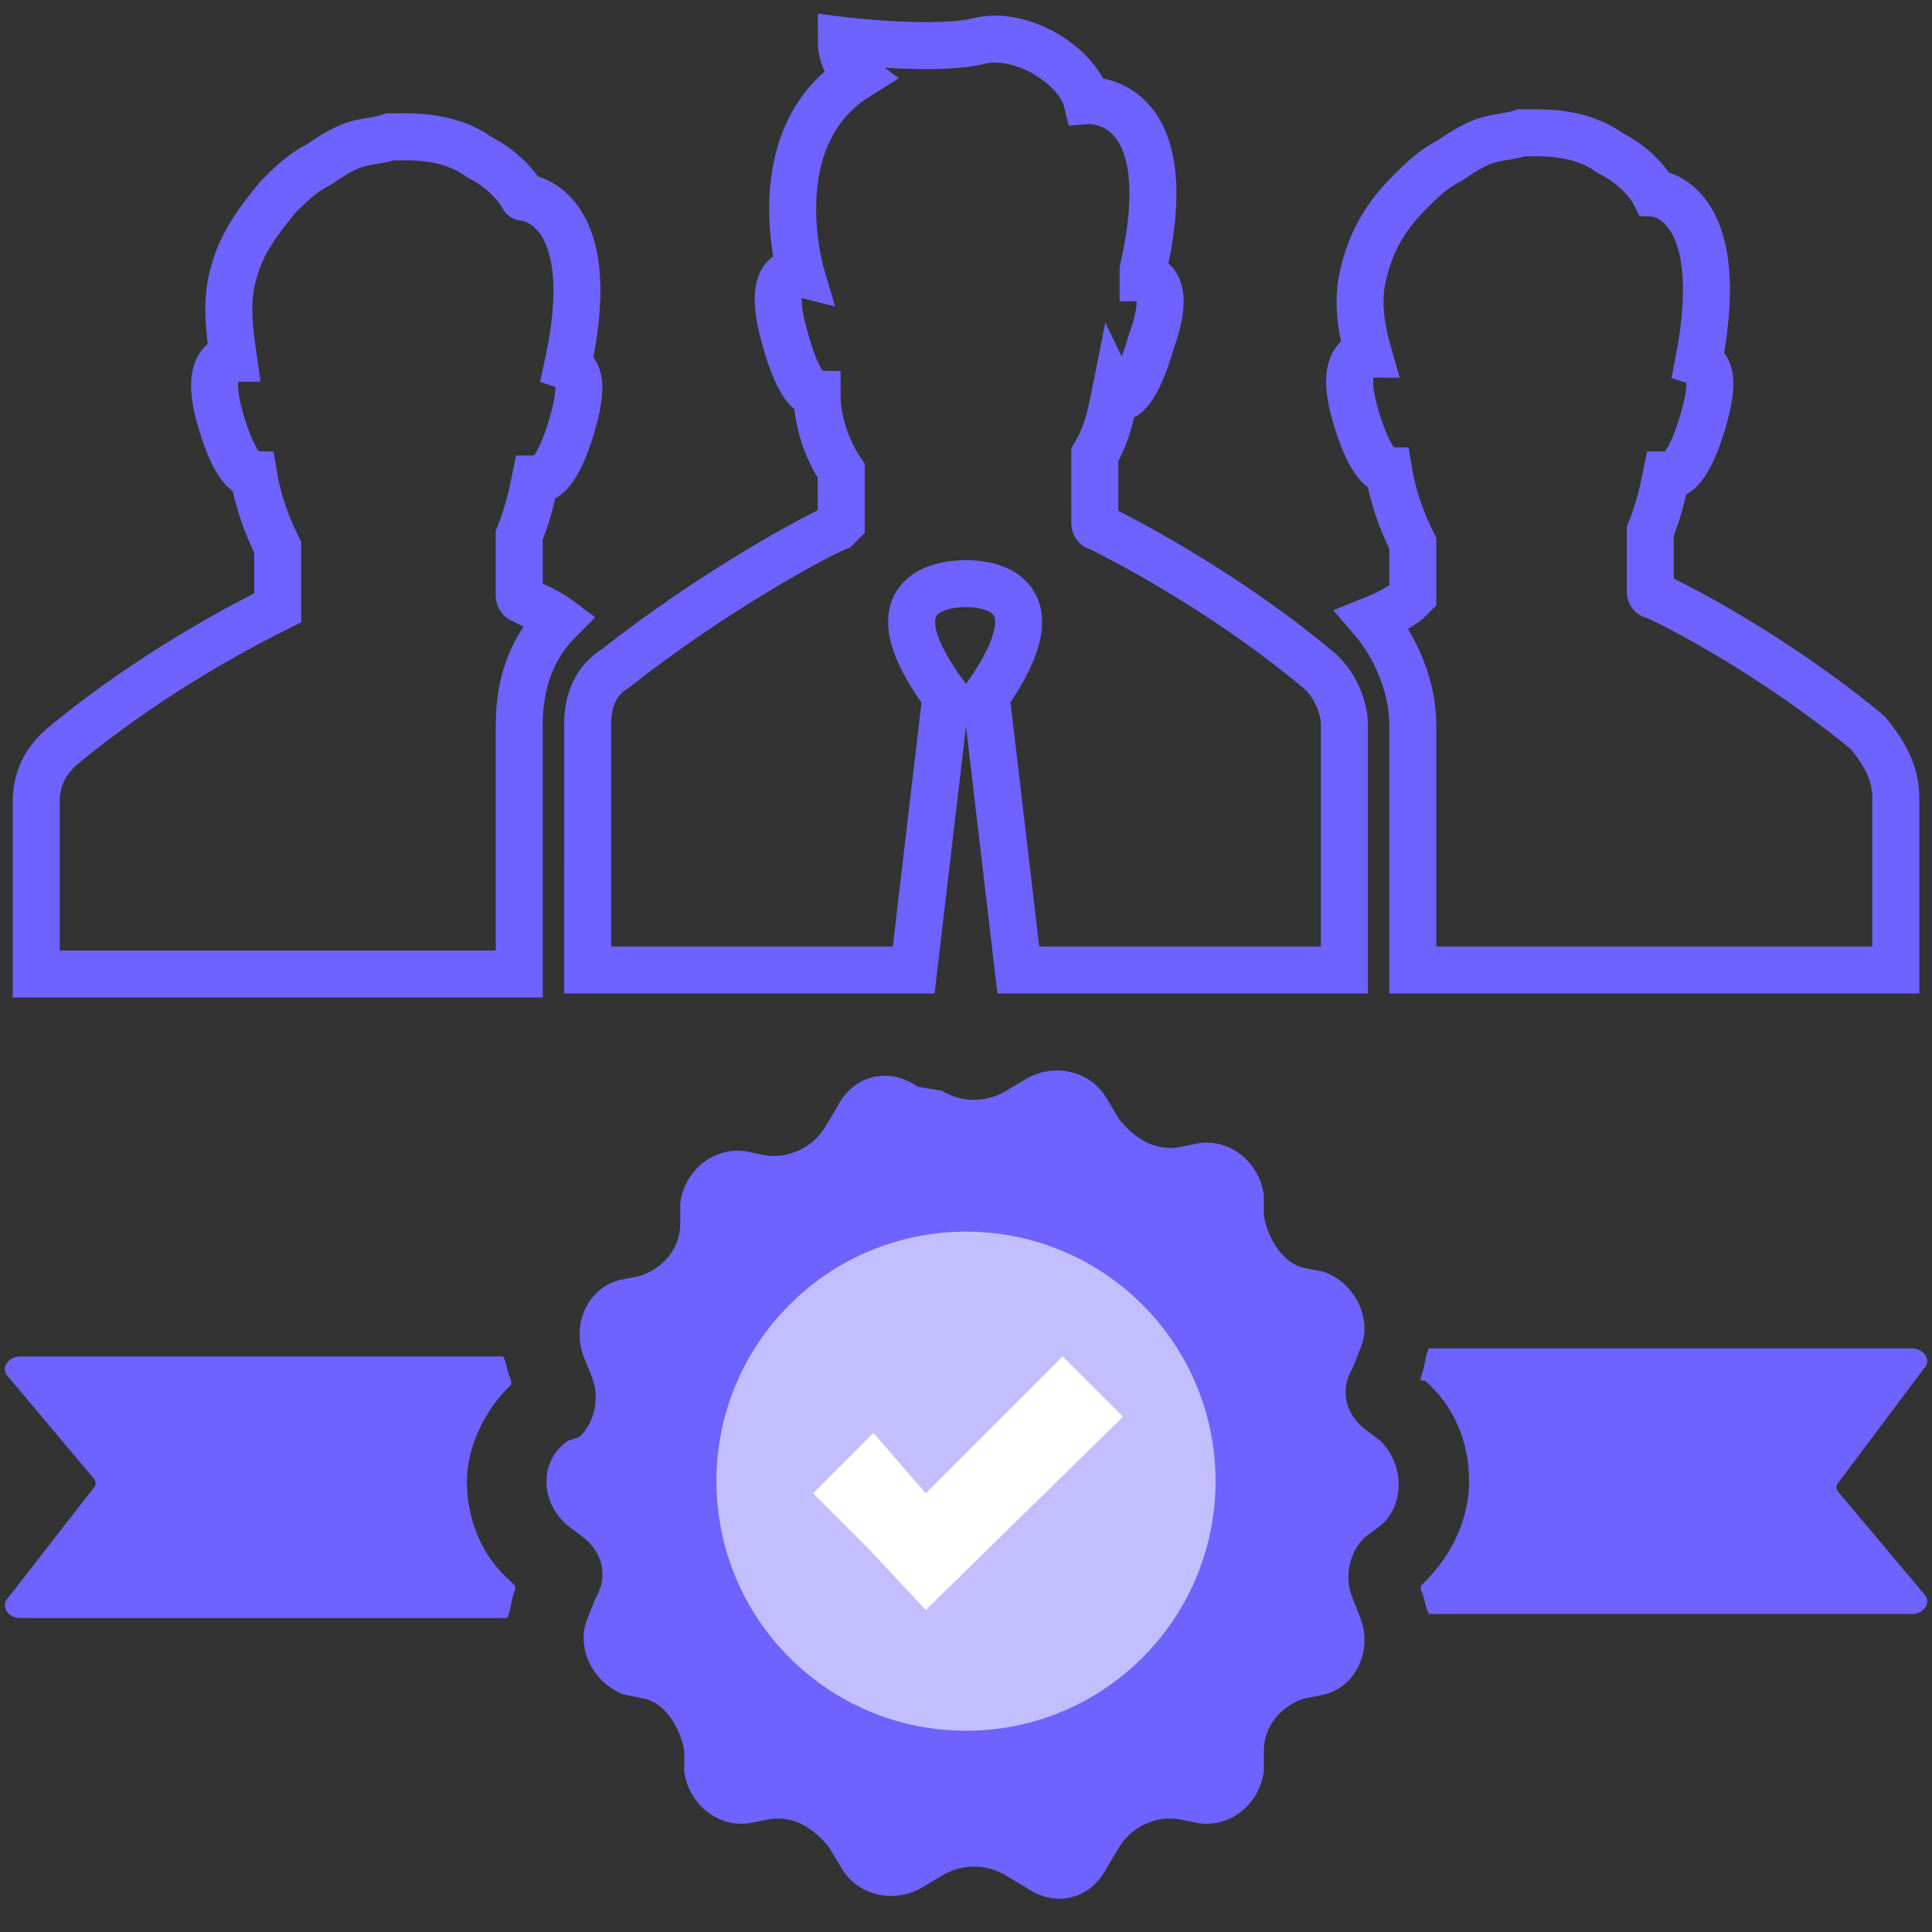 <?xml version="1.0" encoding="utf-8"?>
<!-- Generator: Adobe Illustrator 23.0.1, SVG Export Plug-In . SVG Version: 6.00 Build 0)  -->
<svg version="1.1" id="Layer_1" xmlns="http://www.w3.org/2000/svg" xmlns:xlink="http://www.w3.org/1999/xlink" x="0px" y="0px"
	 viewBox="0 0 48 48" enable-background="new 0 0 48 48" xml:space="preserve">
<rect x="0" y="0" width="48" height="48" fill="#333333" stroke="none"/>
<g>
	<g>
		<path fill="#6E63FF" d="M14.1,35.8c-0.7,0.5-0.7,1.5,0,2.1l0.4,0.3c0.5,0.4,0.6,1,0.3,1.5l-0.2,0.5c-0.3,0.7,0.1,1.6,0.9,1.9
			l0.5,0.1c0.5,0.1,0.9,0.7,1,1.3V44c0.1,0.8,0.8,1.4,1.6,1.3l0.5-0.1c0.6-0.1,1.1,0.2,1.5,0.7l0.3,0.5c0.4,0.7,1.3,0.9,2,0.5
			l0.5-0.3c0.5-0.3,1.1-0.3,1.6,0l0.5,0.3c0.7,0.5,1.6,0.3,2-0.5l0.3-0.5c0.3-0.5,0.9-0.8,1.5-0.7l0.5,0.1c0.8,0.1,1.5-0.5,1.6-1.3
			v-0.5c0-0.6,0.4-1.1,1-1.3l0.5-0.1c0.8-0.2,1.2-1.1,0.9-1.9l-0.2-0.5c-0.2-0.5-0.1-1.1,0.3-1.5l0.4-0.3c0.6-0.5,0.6-1.5,0-2.1
			l-0.4-0.3c-0.5-0.4-0.6-1-0.3-1.5l0.2-0.5c0.3-0.7-0.1-1.6-0.9-1.9l-0.5-0.1c-0.5-0.1-0.9-0.7-1-1.3v-0.5
			c-0.1-0.8-0.8-1.4-1.6-1.3l-0.5,0.1c-0.6,0.1-1.1-0.2-1.5-0.7l-0.3-0.5c-0.4-0.7-1.3-0.9-2-0.5l-0.5,0.3c-0.5,0.3-1.1,0.3-1.6,0
			L22.8,27c-0.7-0.5-1.6-0.3-2,0.5l-0.3,0.5c-0.3,0.5-0.9,0.8-1.5,0.7l-0.5-0.1c-0.8-0.1-1.5,0.5-1.6,1.3v0.5c0,0.6-0.4,1.1-1,1.3
			l-0.5,0.1c-0.8,0.2-1.2,1.1-0.9,1.9l0.2,0.5c0.2,0.5,0.1,1.1-0.3,1.5L14.1,35.8z"/>
		<circle fill="#C3BEFF" cx="24" cy="36.8" r="6.2"/>
		<polygon fill="#FFFFFF" points="21.6,38.5 20.2,37.1 21.7,35.6 23,37.1 26.4,33.7 27.9,35.2 23,40 		"/>
		<path fill="#6E63FF" d="M45.7,36.8c-0.1,0.1-0.1,0.2,0,0.3l2.1,2.5c0.2,0.2,0,0.5-0.3,0.5h-12c-0.1-0.2-0.1-0.4-0.2-0.6v-0.1
			l0.1-0.1c0.7-0.7,1.1-1.6,1.1-2.5c0-1-0.4-1.9-1.1-2.5h-0.1v-0.1c0.1-0.2,0.1-0.5,0.2-0.7h12c0.3,0,0.5,0.3,0.3,0.5L45.7,36.8z"/>
		<path fill="#6E63FF" d="M11.6,36.8c0,1,0.4,1.9,1.1,2.5l0.1,0.1v0.1c-0.1,0.2-0.1,0.5-0.2,0.7H0.5c-0.3,0-0.5-0.3-0.3-0.5L2.3,37
			c0.1-0.1,0.1-0.2,0-0.3l-2.1-2.5c-0.2-0.2,0-0.5,0.3-0.5h12c0.1,0.2,0.1,0.4,0.2,0.6v0.1l-0.1,0.1C12.1,35,11.6,35.9,11.6,36.8
			L11.6,36.8z"/>
	</g>
	<g>
		<path fill="none" stroke="#6E63FF" stroke-width="1.167" stroke-miterlimit="10" d="M47.1,19.8v4.3h-12v-6.1c0-0.9-0.4-1.9-1-2.6
			c0.5-0.2,0.8-0.4,0.9-0.5c0,0,0.1-0.1,0.1-0.1v-1.3c-0.3-0.6-0.5-1.2-0.6-1.8c-0.2,0-0.5-0.3-0.8-1.3c-0.4-1.3,0-1.6,0.3-1.6h0
			c-0.2-0.7-0.3-1.4-0.1-2.1c0.2-0.8,0.6-1.4,1.1-1.9c0.3-0.3,0.6-0.6,1-0.8c0.3-0.2,0.6-0.4,0.9-0.5c0.3-0.1,0.6-0.1,0.9-0.2h0.4
			c0.8,0,1.4,0.2,1.8,0.5c0.8,0.4,1.1,1,1.1,1s1.9,0.1,1.1,4.2c0.3,0.1,0.4,0.5,0.1,1.5c-0.3,1-0.6,1.3-0.8,1.3c0,0-0.1,0-0.1,0
			c-0.1,0.5-0.2,0.9-0.4,1.4v1.5c0,0,0,0.1,0.1,0.1c0.5,0.2,3,1.5,5.3,3.4C46.9,18.8,47.1,19.3,47.1,19.8L47.1,19.8z"/>
		<path fill="none" stroke="#6E63FF" stroke-width="1.167" stroke-miterlimit="10" d="M6.9,14.9v-1.3c-0.3-0.6-0.5-1.2-0.6-1.8
			c-0.2,0-0.5-0.3-0.8-1.3c-0.4-1.3,0-1.6,0.3-1.6h0C5.7,8.2,5.6,7.5,5.8,6.8C6,6,6.5,5.4,6.9,4.9c0.3-0.3,0.6-0.6,1-0.8
			c0.3-0.2,0.6-0.4,0.9-0.5c0.3-0.1,0.6-0.1,0.9-0.2h0.4c0.8,0,1.4,0.2,1.8,0.5c0.8,0.4,1.1,1,1.1,1S15,5,14.1,9.1
			c0.3,0.1,0.4,0.5,0.1,1.5c-0.3,1-0.6,1.3-0.8,1.3c0,0-0.1,0-0.1,0c-0.1,0.5-0.2,0.9-0.4,1.4v1.5c0,0,0,0.1,0.1,0.1
			c0.1,0.1,0.5,0.2,0.9,0.5c-0.7,0.7-1,1.6-1,2.6v2.7l0,3.5h-12v-4.3c0-0.5,0.2-1,0.7-1.4c2.3-1.9,4.7-3.1,5.3-3.4
			C6.9,15.1,6.9,15,6.9,14.9L6.9,14.9z"/>
		<path fill="none" stroke="#6E63FF" stroke-width="1.167" stroke-miterlimit="10" d="M32.7,16.6c0.4,0.3,0.7,0.9,0.7,1.4v6.1h-8.1
			l-0.8-6.8c1.9-2.7-0.1-2.8-0.5-2.8c-0.4,0-2.5,0.1-0.5,2.8l-0.8,6.8h-8.1V18c0-0.6,0.2-1.1,0.7-1.4c2.4-1.9,5-3.3,5.5-3.5
			c0,0,0.1-0.1,0.1-0.1v-1.3c-0.4-0.6-0.6-1.3-0.6-1.9c-0.2,0-0.5-0.3-0.8-1.4c-0.4-1.4,0-1.7,0.4-1.6c0,0-1-3.4,1.4-4.9
			c0,0-0.4-0.3-0.4-0.9c0,0,2.4,0.3,3.5,0c1.1-0.2,2.4,0.7,2.6,1.5c0,0,2.4-0.2,1.4,4.2c0,0,0,0.1,0,0.2h0.1
			c0.3,0.1,0.5,0.5,0.1,1.6c-0.4,1.4-0.8,1.5-0.9,1.3c-0.1,0.5-0.2,1-0.5,1.5V13c0,0,0,0.1,0.1,0.1C27.7,13.3,30.3,14.6,32.7,16.6
			L32.7,16.6z"/>
	</g>
</g>
</svg>
